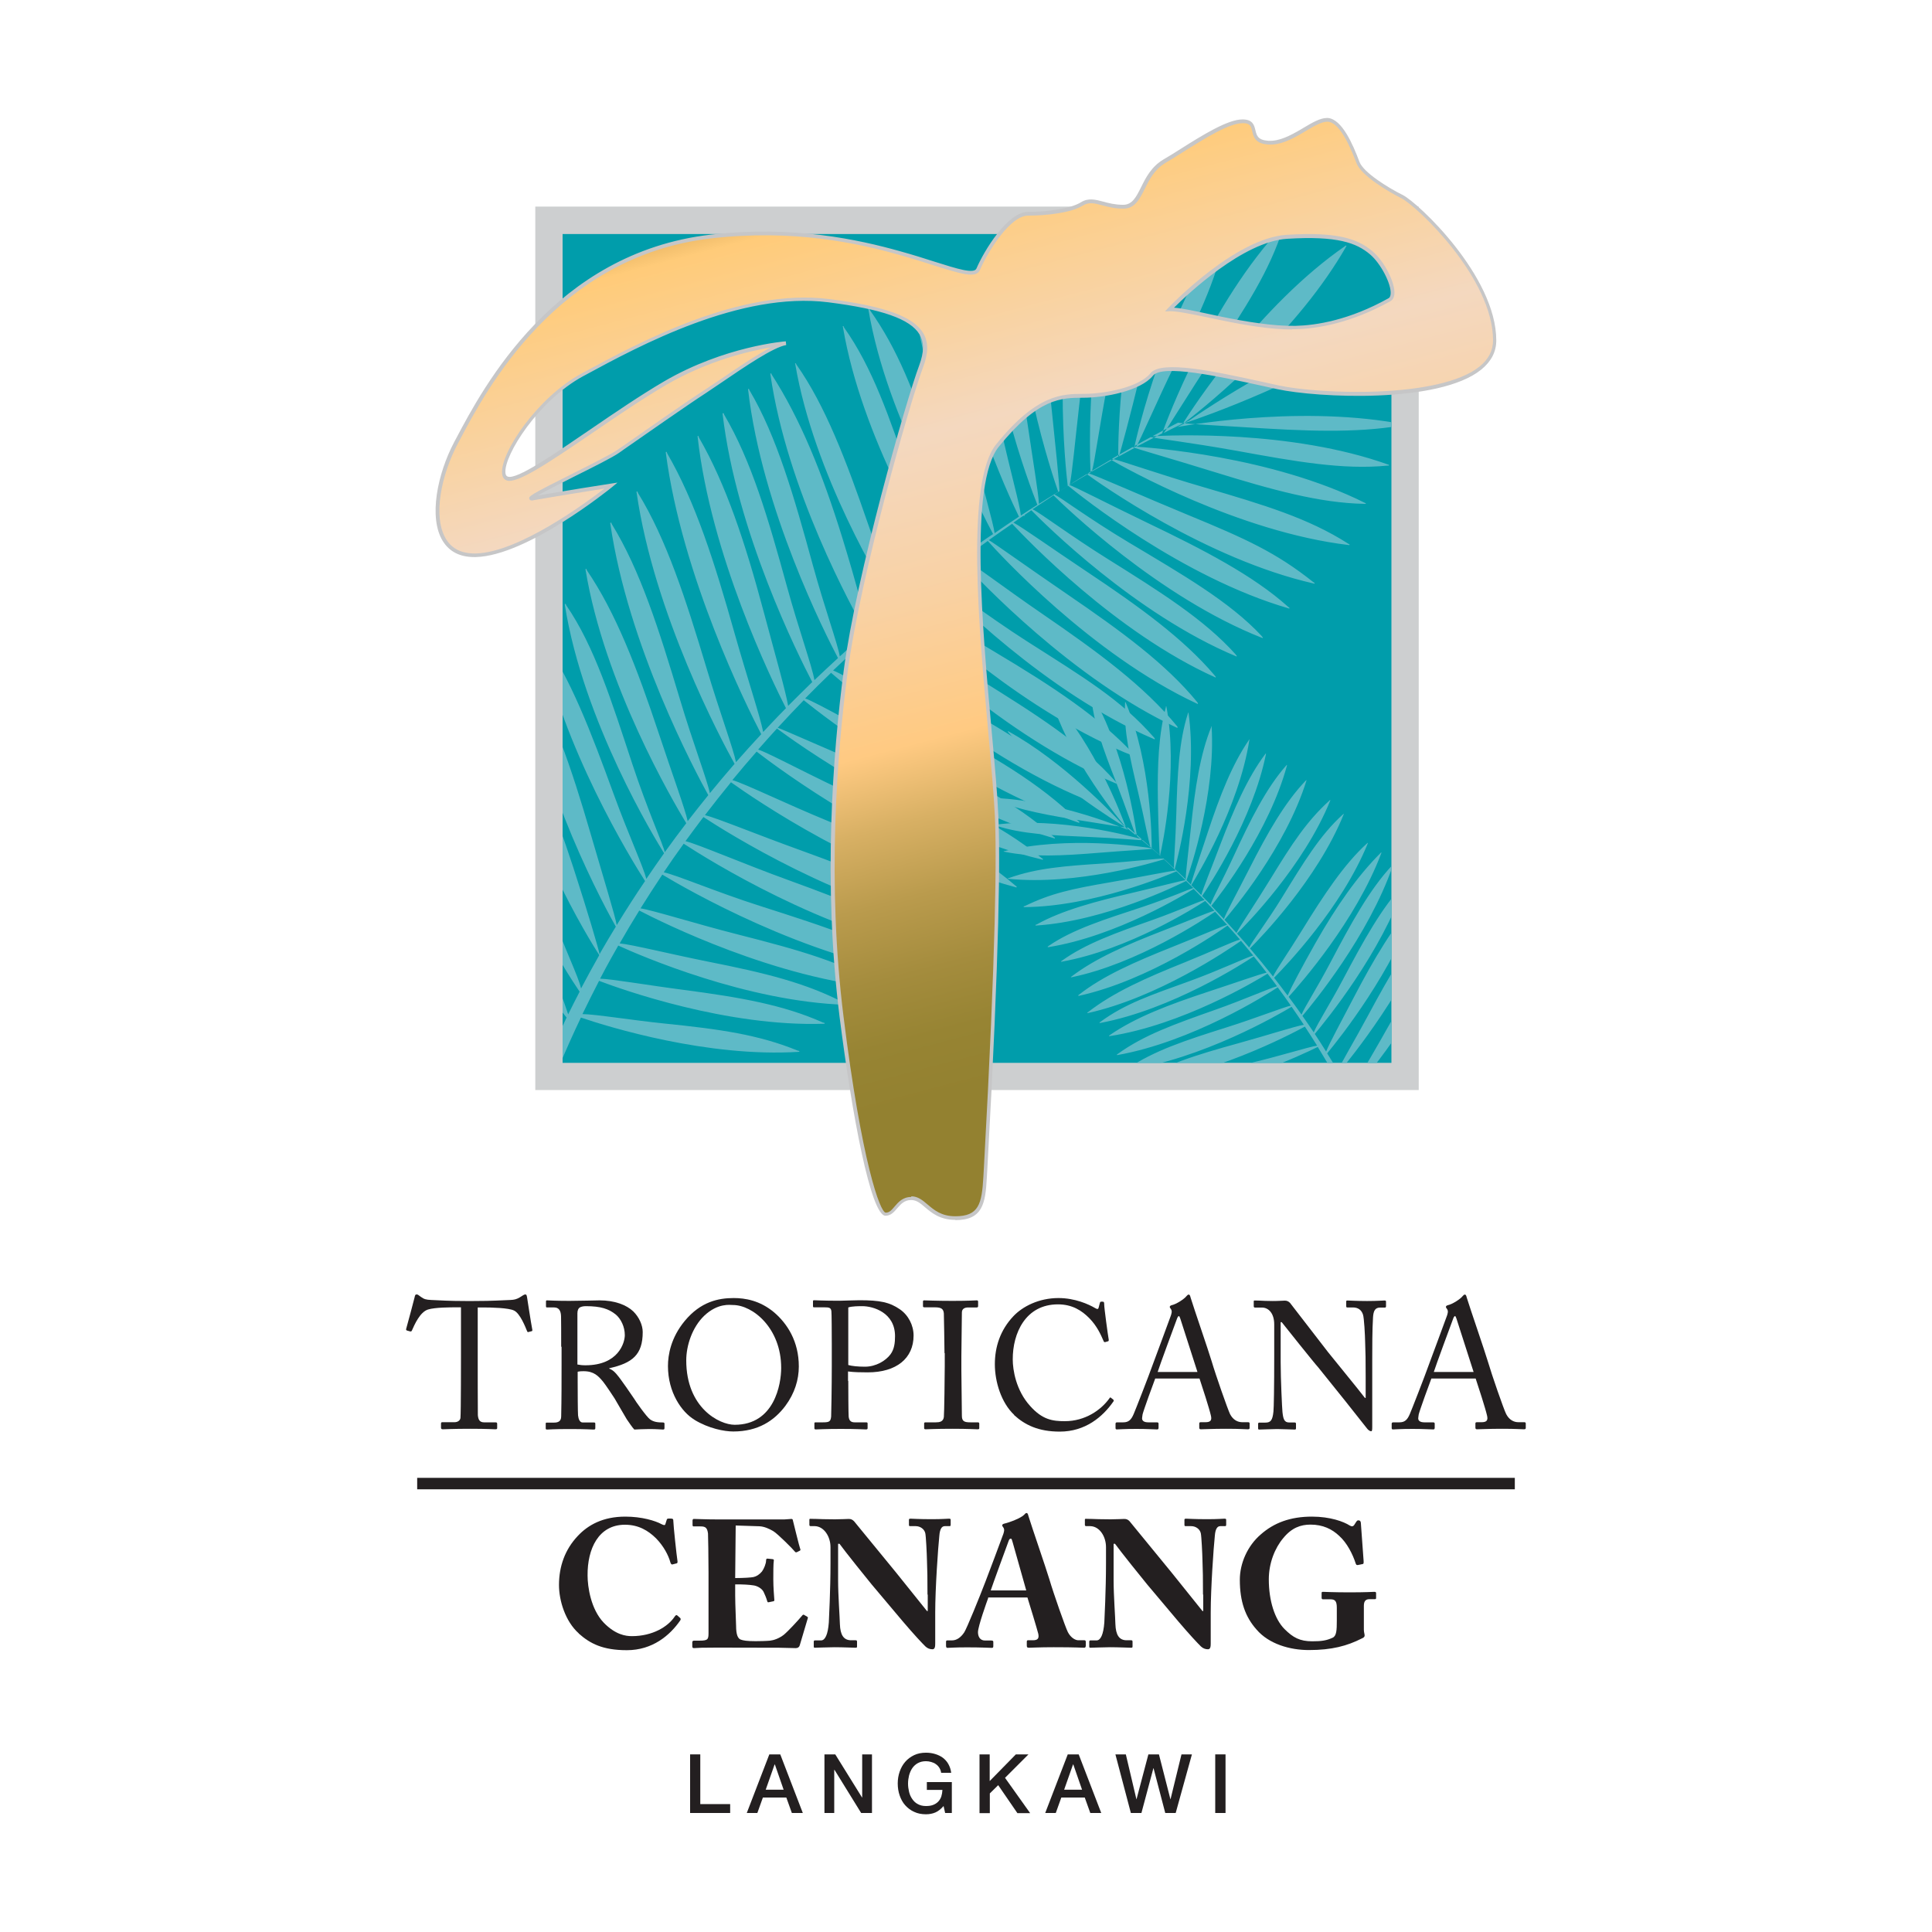 <?xml version="1.0" encoding="UTF-8"?><svg id="Layer_1" xmlns="http://www.w3.org/2000/svg" xmlns:xlink="http://www.w3.org/1999/xlink" viewBox="0 0 150 150"><defs><style>.cls-1{fill:none;}.cls-2{fill:url(#linear-gradient);}.cls-3{clip-path:url(#clippath);}.cls-4{fill:#009dab;}.cls-5{fill:#cdcfd0;}.cls-6{fill:#c6c6c7;}.cls-7{fill:#231f20;}.cls-8{fill:#5ebac7;}.cls-9{clip-path:url(#clippath-1);}</style><clipPath id="clippath"><rect class="cls-1" x="43.68" y="18.17" width="64.35" height="64.35"/></clipPath><clipPath id="clippath-1"><path class="cls-1" d="M99.94,18.39c3.98-.25,5.47,.33,6.55,1.24,1.08,.91,2.15,3.23,1.41,3.64-.75,.41-3.73,2.07-7.29,2.15-1.78,.04-3.9-.33-5.73-.7-1.83-.37-3.39-.75-4.05-.71,0,0,5.14-5.38,9.11-5.63m1.11-8.23c-.8,.47-1.68,.94-2.57,.88-1.77-.11-.55-1.66-1.99-1.66s-4.2,1.99-6.08,3.09c-1.88,1.11-1.66,3.54-3.2,3.54s-2.32-.77-3.2-.22c-.88,.55-2.76,.77-4.2,.77s-3.2,2.76-3.87,4.31c-.33,.78-2.46-.24-6.08-1.25-3.56-1-8.55-2-14.69-1.29-12.37,1.44-17.9,12.48-19.77,16.02-1.88,3.54-2.43,8.84,1.55,8.73,3.98-.11,10.49-5.41,10.49-5.41,0,0-4.34,.69-5.84,.95-.09,.02-.17,.03-.23,.04-1.22,.22,5.52-2.87,6.63-3.65,1.1-.77,5.19-3.65,6.74-4.64,1.55-.99,4.97-3.53,6.3-3.75,0,0-4.64,.33-9.39,3.09-4.75,2.76-11.05,7.84-12.26,7.4-1.21-.44,1.77-5.85,5.86-8.06,4.09-2.21,12.15-6.63,19.11-5.74,6.96,.88,8.17,2.43,7.18,5.08-.99,2.65-4.86,16.13-5.85,23.64-.99,7.51-1.55,17.12-.33,26.84,1.22,9.72,2.65,15.36,3.42,15.36s.88-1.21,1.99-1.21,1.44,1.55,3.42,1.55,2.21-1.11,2.32-3.2c.11-2.1,1.22-20.99,.88-28.06-.33-7.07-2.97-24.97,.06-28.72,3.03-3.76,4.91-3.87,6.68-3.87s4.42-.55,5.3-1.66c.88-1.11,6.19,.22,9.83,.99,3.64,.77,16.79,1.32,16.79-3.65s-6.08-10.6-7.18-11.16c-1.11-.55-3.09-1.77-3.42-2.65-.33-.88-1.22-3.2-2.32-3.31-.03,0-.06,0-.09,0-.54,0-1.22,.45-1.98,.89"/></clipPath><linearGradient id="linear-gradient" x1="-1906.89" y1="189.36" x2="-1906.48" y2="189.36" gradientTransform="translate(38476.64 -386630.47) rotate(-90) scale(202.8 -202.8)" gradientUnits="userSpaceOnUse"><stop offset="0" stop-color="#938130"/><stop offset=".06" stop-color="#978433"/><stop offset=".12" stop-color="#a48c3d"/><stop offset=".19" stop-color="#ba9b4d"/><stop offset=".26" stop-color="#d8b064"/><stop offset=".33" stop-color="#ffca82"/><stop offset=".48" stop-color="#f8d2a7"/><stop offset=".61" stop-color="#f4d8bf"/><stop offset=".83" stop-color="#ffcb79"/><stop offset=".85" stop-color="#ebb866"/><stop offset=".88" stop-color="#d29f4c"/><stop offset=".92" stop-color="#bf8e3a"/><stop offset=".96" stop-color="#b4832f"/><stop offset="1" stop-color="#b1802c"/></linearGradient></defs><g><rect class="cls-5" x="41.56" y="16.04" width="68.59" height="68.59"/><rect class="cls-4" x="43.68" y="18.17" width="64.35" height="64.35"/><g class="cls-3"><path class="cls-8" d="M109.89,33.17s0-.01,0-.02h0v-.02h-.03c-7.81-1.77-17.08-.22-18.44,.02,.25-.13,.51-.26,.76-.38h0v.02l.04-.02c.28-.09,2.83-.95,6.1-2.39,4.17-1.85,7.68-3.83,10.41-5.89h.01l.02-.02,.03-.02h.02v-.02h.02v-.02h0v-.02s0,0,0,0h-.04c-7.61,2.22-15.33,7.47-16.48,8.27-.12,.06-.24,.12-.36,.18l.02-.03c.24-.18,2.39-1.82,4.96-4.3,3.29-3.17,5.82-6.3,7.54-9.29h0v-.02l.02-.02,.02-.03h0v-.02h.02v-.02h0v-.02h0v-.02s0,0-.01,0h-.02v-.02l-.03,.03c-6.74,4.64-11.96,12.73-12.53,13.64l-.02,.03-.03,.03h0l.02,.03,.02,.02h0c-.34,.16-.67,.33-1,.49-.19,.1-.38,.2-.58,.3,.3-.35,1.94-3.08,3.84-5.94,2.53-3.8,4.39-6.68,5.43-9.98h0v-.04l.02-.03h0v-.02h0v-.02h.01v-.02h-.02v-.02s-.02,0-.02,0h-.02l-.02,.02c-5.59,5.97-8.95,15-9.32,16.01v.03l-.04,.04h.01c-.68,.35-1.35,.7-2.02,1.05,.38-.6,1.62-3.56,3.03-6.42,2.01-4.1,3.4-7.06,4-10.46h0v-.07h.02v-.02h0v-.02h0v-.02h-.02v-.02s-.02,0-.02,0h-.02v.03c-4.76,6.65-6.91,16.02-7.14,17.09-.39,.21-.78,.42-1.17,.64v-.04c.11-.28,.84-3,1.69-6.47,1.08-4.45,1.75-8.27,1.59-11.73,0,0,0-.01,0-.01v-.03h0v-.02h0v-.03h0v-.02h-.03s-.01-.01-.02-.01h-.02v.03c-3.21,7.53-3.28,17.16-3.27,18.23v.08h.05c-.29,.18-.59,.33-.89,.5-.4,.23-.8,.47-1.21,.7,.21-.66,.56-3.36,1.21-6.73,.92-4.76,1.64-8.88,1.3-12.52h0v-.05h0v-.02h0v-.02h0v-.02h0v-.02h-.02s-.01,0-.02,0h-.02v.04c-3,8.07-2.61,18.18-2.55,19.41-.54,.32-1.08,.63-1.62,.96,.19-.84,.41-3.33,.78-6.54,.56-4.81,.85-9.1,.24-12.71v-.05h0v-.02h0v-.03h0v-.02h-.03s-.01,0-.02,0h-.02v.04c-2.32,8.04-1.3,17.78-1.1,19.43-.22,.13-.44,.27-.65,.4,0-.64-.29-3.39-.65-6.86-.49-4.82-1.14-8.94-2.51-12.33h0v-.05h-.01v-.02h0v-.03h-.01v-.02h-.03s-.01,0-.02,0h-.02v.04c-.53,8.56,2.74,18.1,3.16,19.31-.5,.31-1,.62-1.5,.94-.03-.8-.45-3.25-.93-6.53-.7-4.79-1.52-9.07-3.04-12.4h0v-.04h-.01v-.02h0v-.03h-.02v-.02h-.03s-.01,0-.02,0h-.02v.04c-.16,8.39,3.35,17.56,3.95,19.07-.43,.27-.86,.55-1.28,.83-.09-.89-.81-3.37-1.52-6.61-1.06-4.87-2.11-9.13-3.95-12.43h0v-.04h-.02v-.02h0v-.03h-.02v-.02h-.03s-.01,0-.02,.01h-.02v.05c.4,8.51,4.6,17.49,5.43,19.18-.63,.42-1.26,.84-1.89,1.28-.1-.75-.87-3.43-1.75-6.83-1.26-4.86-2.53-9.01-4.49-12.26h0l-.02-.04h0v-.02h-.01v-.03h-.02v-.02h-.03s-.01,.01-.02,.01h-.02v.05c.75,8.73,5.5,17.83,6.24,19.21-.16,.11-.33,.22-.49,.33-.45,.31-.89,.62-1.33,.94-.15-.7-1.53-4.16-2.69-7.55-1.64-4.77-2.86-8.02-5.07-11.13h0l-.02-.04h0v-.02h0v-.03h-.05s-.01,0-.01,0h-.02v.05c1.46,8.73,6.97,17.52,7.79,18.79-.32,.23-.64,.47-.96,.7h-.02l-.02,.02-.02,.02h0c-.29,.21-.57,.42-.85,.63-.19-.85-1.52-3.73-2.65-7-1.66-4.82-2.94-8.62-5.17-11.76h0l-.02-.04h0v-.02h0v-.03h-.05s-.01,0-.01,0h-.02l.02,.05c1.45,8.65,6.82,17.36,7.8,18.9-1.21,.91-2.4,1.84-3.57,2.8-.22-.95-1.2-3.27-2.29-6.43-1.67-4.85-3.31-9.17-5.55-12.34h0l-.02-.04h0v-.02h-.01v-.03h-.05s-.01,0-.01,0h-.02l.02,.05c1.45,8.55,6.69,17.19,7.8,18.93-.72,.59-1.44,1.19-2.14,1.8-.2-1.02-.97-3.87-1.99-7.19-1.58-5.13-3.3-9.31-5.49-12.71h0l-.02-.04h0v-.02h-.01v-.03h-.02v-.02h-.03s-.01,.01-.01,.02h-.02v.05c1.28,8.95,6.35,18.18,7.44,20.08-.69,.6-1.38,1.21-2.05,1.83-.17-1-1.14-3.62-2.1-7.11-1.45-5.3-2.8-9.99-4.91-13.55h0l-.02-.04h0v-.02h-.01v-.03h-.02v-.02h-.03s-.01,0-.01,.01h-.02v.05c1.07,9.28,6.01,19,6.98,20.84-.62,.56-1.22,1.14-1.83,1.71-.19-1.11-1.22-3.94-2.14-7.29-1.46-5.32-2.76-9.74-4.87-13.32h0l-.02-.05h0v-.02h-.01v-.02h0v-.02h-.05s-.01,0-.02,0h-.02v.05c1.07,9.15,5.87,18.73,6.96,20.82-.63,.61-1.25,1.23-1.87,1.85-.2-1.17-1.01-3.97-1.9-7.31-1.44-5.39-2.93-9.89-5.03-13.53h0l-.02-.05h0v-.02h0v-.02h0v-.02h-.04s-.01,0-.02,0h-.02v.05c1.02,9.19,5.73,18.86,6.86,21.08-.39,.39-.77,.79-1.15,1.19-.21,.22-.41,.44-.62,.66-.22-1.17-1.21-4.11-2.21-7.63-1.57-5.57-3.05-10.23-5.24-14h0l-.02-.05h0v-.02h-.01v-.03h-.01v-.02h-.04s-.01,0-.01,.01h-.02v.05c1.25,9.58,6.27,19.67,7.41,21.86-.66,.71-1.32,1.44-1.96,2.17-.2-1.02-1.23-3.78-2.29-7.31-1.61-5.36-3.11-10-5.32-13.59h0l-.02-.05h0v-.02h-.01v-.02h0v-.02h-.04s-.01,0-.02,0h-.02v.05c1.35,9.44,6.59,19.26,7.61,21.09-.65,.75-1.29,1.51-1.92,2.28-.2-1.02-1.29-3.83-2.34-7.35-1.61-5.36-3.06-9.95-5.27-13.54h0l-.02-.05h0v-.02h-.01v-.02h0v-.02h-.05s-.01,0-.02,0h-.02v.05c1.35,9.44,6.6,19.28,7.61,21.1-.54,.67-1.07,1.34-1.6,2.02-.21-.97-1.17-3.57-2.26-6.86-1.67-5.02-3.32-9.32-5.57-12.62h0l-.02-.04h0v-.02h0v-.03h-.02v-.02h-.03s-.01,.01-.01,.02h-.02v.05c1.46,8.91,6.8,18,7.82,19.68-.57,.74-1.12,1.49-1.67,2.25-.12-.59-1.34-3.28-2.52-6.85-1.61-4.88-2.93-9.12-5.13-12.32h0l-.02-.04h0v-.02h0v-.03h-.02v-.02h-.03s-.01,.01-.02,.02h-.02v.05c1.42,9.06,7.06,18.26,7.7,19.28v.02c-.46,.65-.92,1.31-1.37,1.98-.25-.97-1.38-3.41-2.53-6.56-1.77-4.85-3.36-9.05-5.62-12.23h0l-.02-.04h0v-.02h-.01v-.03h-.05s-.01,0-.01,0h-.02l.02,.05c1.7,8.61,7.07,17.34,8.14,19-.76,1.12-1.49,2.26-2.2,3.42-.13-.75-1-3.56-2.05-7.17-1.48-5.09-2.97-9.46-5.09-12.86h0l-.02-.05h0v-.02h-.01v-.03h-.02v-.02h-.03s-.01,.01-.02,.02h-.02v.05c1.17,9.33,6.52,19.02,7.19,20.2-.4,.65-.79,1.31-1.17,1.97-.03,.05-.06,.11-.09,.17-.07-.37-.9-3.23-2.06-6.79-1.51-4.63-3.09-8.45-5.22-11.47h0l-.02-.04h0v-.03h-.01v-.02h-.04s-.01,0-.01,0h-.02v.05c1.25,8.63,6.69,17.34,7.31,18.3l.02,.03,.02,.05h0c-.48,.85-.95,1.71-1.41,2.58-.21-.95-1.29-3.11-2.23-5.78-1.51-4.3-2.8-7.92-4.91-10.67h0l-.02-.03h0v-.02h-.01v-.02h-.04s-.01,0-.01,0h-.02v.04c1.19,7.66,6.08,15.19,7.13,16.73-.3,.58-.6,1.17-.89,1.76-.29-.89-1-2.91-2.11-5.31-1.81-3.92-3.86-7.12-6.1-9.52h0l-.02-.03h-.01v-.02h-.02v-.02h-.04s0,.02-.01,.02h-.02l.02,.04c1.79,7.05,7.01,13.66,8.19,15.09-2.42,4.97-4.36,10.18-5.77,15.53l1.2,.31c1.35-5.45,3.26-10.77,5.68-15.84,2.15,.73,9.85,3.11,16.92,2.66h.04s0-.02,0-.03h0v-.02h-.02v-.02h-.03l-.03-.02h-.04c-3.02-1.24-6.04-1.67-10.38-2.11-2.53-.26-5.32-.72-6.34-.73,.42-.87,.85-1.73,1.29-2.58,1.76,.67,9.93,3.58,17.47,3.33h.04s0-.02,0-.03h0v-.02h-.01v-.02h-.04l-.03-.02h-.04c-3.06-1.37-6.4-1.96-10.82-2.54-2.85-.37-5.6-.85-6.49-.87,.29-.55,.58-1.1,.89-1.65,.17-.31,.34-.61,.52-.92,1.78,.81,9.96,4.35,17.68,4.6h.04s0-.02,.01-.02h0v-.02h0v-.02h-.04l-.03-.03h-.02l-.02-.02h0c-3.06-1.6-6.19-2.36-10.68-3.25-2.89-.58-5.92-1.33-6.83-1.41,.49-.86,1-1.71,1.52-2.55,1.73,.9,10.58,5.32,19.04,6.03h.05s0-.02,.01-.02h0v-.02h0v-.02h-.03v-.02h-.02l-.03-.02h-.02l-.02-.02h0c-3.25-1.91-6.48-2.82-11.31-4.05-3.2-.81-6.66-1.9-7.57-2.03,.55-.88,1.11-1.75,1.69-2.62,1.86,1.12,11.05,6.43,20.16,7.77h.05s.01-.01,.01-.02h0v-.03h0v-.02h-.03v-.02h-.03l-.03-.03h-.02l-.02-.02h0c-3.36-2.28-7.36-3.55-12.51-5.2-3.39-1.08-6.47-2.4-7.47-2.61,.5-.75,1.02-1.49,1.55-2.22,1.96,1.28,10.84,6.82,19.79,8.48l.04,.02h.01v-.02s.02,0,.02-.01h0v-.03h0v-.02h-.03v-.02h-.03l-.03-.03h-.02l-.02-.02h0c-3.27-2.4-6.62-3.71-11.7-5.56-3.26-1.18-6.84-2.72-7.89-2.99,.46-.63,.92-1.25,1.39-1.87,1.71,1.12,10.76,6.86,19.9,8.55l.04,.02h.01v-.02s.02,0,.02-.01h0v-.03h0v-.02h-.03v-.02h-.03l-.03-.03h-.02l-.02-.02h0c-3.27-2.4-7.27-4.02-12.35-5.86-3.41-1.23-6.43-2.48-7.37-2.71,.66-.86,1.33-1.71,2.02-2.55,1.81,1.29,10.52,7.28,19.47,9.33l.03,.02h0v-.02s.02,0,.02-.01h0v-.03h0v-.02h-.03v-.02h-.03l-.03-.03h-.02l-.02-.03h0c-3.17-2.54-6.82-4.13-11.83-6.17-3.27-1.34-6.45-2.9-7.45-3.19,.61-.74,1.24-1.48,1.88-2.21,1.66,1.28,10.68,8.02,20.12,10.53l.04,.02h.01v-.02s.02,0,.02-.01v-.02h0v-.02h-.01v-.02h-.02v-.02h-.03l-.03-.04h-.01c-3.23-2.78-6.97-4.49-12.15-6.82-3.49-1.57-6.88-3.43-7.82-3.74,.48-.55,.97-1.09,1.46-1.63h.03l.03,.04c1.06,.79,10.63,7.77,20.52,10.13l.04,.02h.01v-.02s.02,0,.02-.01h0v-.03h0v-.02h-.03v-.02h-.03l-.03-.03h-.02l-.02-.03h0c-3.29-2.68-7.28-4.49-12.49-6.68-4.07-1.71-7.62-3.31-7.97-3.41h0l.06-.07c.64-.7,1.3-1.39,1.96-2.07,1.56,1.26,10.26,8.07,19.44,10.72l.03,.02h.01v-.02s.02,0,.02-.01h0v-.03h0v-.02h-.03v-.02h-.03l-.03-.04h-.01c-3.1-2.79-6.45-4.34-11.45-6.73-3.38-1.61-6.93-3.7-7.84-4.01,.66-.67,1.33-1.34,2.01-1.99,1.78,1.55,10.19,8.62,19.21,11.63l.03,.02h.01v-.02s.02,0,.03-.01h0v-.03h0v-.02h-.03v-.02h-.01v-.02h-.02l-.03-.03h-.01c-3.04-2.97-6.61-5.05-11.6-7.68-3.22-1.7-6.4-3.59-7.42-4,.66-.63,1.32-1.25,1.99-1.87,1.34,1.28,9.5,8.83,18.43,12.21l.03,.02h.01v-.02s.02,0,.03-.01h0v-.03h0v-.02h-.02v-.02h-.01v-.02h-.02l-.03-.03h-.01c-2.86-3.01-6.32-5.06-11.09-7.82-3.29-1.91-6.41-4.03-7.22-4.38,.69-.63,1.4-1.26,2.11-1.87,1.18,1.21,8.98,8.97,17.75,12.63l.03,.02h.01v-.02s.02,0,.03-.01h0v-.02h.01v-.02h-.03v-.02h0v-.02h-.01l-.03-.03h-.01c-2.7-3.05-6.14-5.2-10.74-8.07-3.24-2.02-6.17-4.19-6.89-4.54,.5-.43,1-.86,1.51-1.28,1.29,1.25,9.06,8.59,17.59,11.92l.03,.02h.01v-.02s.02,0,.02-.01h0v-.02h0v-.02h-.02v-.02h-.01v-.02h-.01l-.03-.03h-.01c-2.72-2.93-6.33-5.31-10.88-8.02-3.13-1.86-5.79-3.54-6.58-3.9,.66-.55,1.33-1.09,2-1.63,.98,1.03,8.51,8.71,16.98,12.32l.03,.02h0v-.02s.02,0,.03-.01h0v-.02h0v-.02h-.02v-.02h-.01v-.02h-.01l-.02-.03h0c-2.58-2.96-5.47-4.67-9.86-7.47-3.16-2.02-6.4-4.52-7.02-4.82,.62-.49,1.25-.98,1.89-1.46,1.4,1.53,8.66,9.22,16.75,12.98l.03,.02h.01v-.02s.02,0,.02-.01h0v-.02h.01v-.02h-.02v-.02h0v-.02h-.01l-.02-.03h0c-2.57-3.13-6.09-5.72-10.45-8.71-2.88-1.97-5.28-3.82-6.13-4.28,.62-.47,1.26-.93,1.89-1.39h0l.02,.03c.79,.89,8,8.78,16.23,12.61l.03,.02h.01v-.02s.02,0,.02,0h0v-.02h.01v-.02h-.02v-.02h0v-.02h-.01l-.02-.03h0c-2.43-2.98-5.89-5.51-10.09-8.38-3.22-2.2-5.74-4.02-6.1-4.21,.1-.07,.19-.14,.29-.21,.5-.36,1.01-.71,1.52-1.06,1.13,1.21,8.03,8.44,15.76,11.92l.03,.02h0v-.02s.02,0,.02-.01h0v-.02h0v-.02h-.02v-.02h-.02l-.02-.04v-.02h-.03v-.02c-2.41-2.85-5.86-5.35-9.93-8.06-2.81-1.87-4.98-3.43-5.69-3.8,.26-.18,.52-.37,.79-.55v.03h.07v-.02h0v-.05h-.01c.18-.13,.36-.25,.54-.37,.99,1.01,8.05,8.06,15.9,11.34l.03,.02h0v-.02s.02,0,.02-.01h0v-.02h0v-.02h-.02v-.02h-.02l-.02-.04-.02-.02h-.01v-.02c-2.44-2.73-5.89-4.88-9.98-7.44-2.91-1.82-5.16-3.53-5.79-3.83,.54-.36,1.08-.72,1.63-1.08l.02,.02c.81,.8,8.13,7.89,16.18,11.05l.03,.02h0v-.02s.02,0,.02-.01h0v-.02h0v-.02h-.02v-.02h-.02l-.02-.04-.02-.02h-.01v-.02c-2.49-2.68-6.19-4.79-10.33-7.27-3.12-1.87-5.32-3.52-5.76-3.72,.35-.23,.71-.45,1.07-.67h0c.88,.72,8.82,7.11,17.13,9.52l.03,.02h0v-.02s.02,0,.02-.01h0v-.02h0v-.02h-.02v-.02h-.02l-.03-.03h-.02v-.03h-.02c-2.72-2.44-6.59-4.44-10.95-6.53-3.18-1.53-5.47-2.73-6.04-2.93,.05-.03,.09-.06,.14-.09h.07v-.04h0c.38-.24,.76-.48,1.15-.71,.98,.71,9.24,6.59,17.64,8.5l.03,.02h0v-.02s.02,0,.02-.01h0v-.02h0v-.02h-.02v-.02h-.02l-.03-.03h-.02l-.02-.02h0c-2.86-2.28-5.23-3.36-9.7-5.2-3.21-1.32-7.14-3.07-7.77-3.25,.58-.35,1.17-.71,1.76-1.05h0l.03,.02c.98,.57,9.86,5.59,18.45,6.61h.04s0-.01,.01-.02h0v-.02h0v-.02h-.03v-.02h-.02l-.03-.02h-.02l-.02-.02h0c-3.08-1.97-6.52-3-11.16-4.36-3.44-1-6.63-2.13-7.16-2.22,.53-.31,1.06-.6,1.59-.9h.03c.27,.13,2.99,.89,6.4,1.95,4.37,1.35,8.11,2.39,11.57,2.45h.11v-.02s0-.01,0-.02h0v-.02h-.03c-7.3-3.66-16.88-4.33-17.99-4.39,.44-.25,.89-.49,1.33-.73h.02c.28,.09,3.13,.43,6.64,1.06,4.5,.82,8.28,1.5,11.72,1.15h.11v-.02h0s0-.02,0-.03h0v-.02h-.03c-7.58-2.72-17.01-2.28-18.33-2.21,.56-.3,1.12-.61,1.69-.9,.1-.05,.19-.1,.29-.15h.04c.29,.06,3.21,.24,6.78,.45,4.57,.27,8.34,.3,11.71-.47h.09v-.02h.01v-.02h0Zm-23,2.25h0Z"/><path class="cls-8" d="M76.31,61.72h0v.02h.05v.02c1.95,.92,4.24,1.41,7.04,1.86,2.19,.35,3.98,.64,4.17,.64h.03c.05,.04,.1,.09,.16,.13,.3,.25,.6,.51,.9,.77-.79-.22-6.44-1.76-11.4-1.13h-.02v.02h0v.02h.05v.02c2.05,.68,4.42,.77,7.26,.89,2.21,.09,3.98,.27,4.17,.25h.01c.24,.21,.47,.42,.71,.63-.68-.11-6.58-1-11.49,.23h-.02v.02h0v.02h.06c2.1,.44,4.51,.31,7.34,.08,2.21-.18,3.96-.27,4.14-.31h.02c.28,.25,.57,.5,.84,.76-.33-.02-2.42,.23-4.64,.38-2.99,.19-5.21,.36-7.35,1.13h-.05v.02h-.04v.02h0v.02h.03c5.34,.54,11.4-1.3,12.07-1.51h.02c.31,.28,.62,.57,.92,.87-.41,.02-3.02,.56-5.15,.92-2.96,.51-4.54,.85-6.58,1.84h-.03l-.02,.02h-.03v.02h0v.02h0v.02h.03c5.34-.03,11.14-2.48,11.83-2.78,.2,.19,.4,.39,.6,.58h0v.03h.04s.05,.05,.07,.08c-.37,.04-1.92,.46-4.05,.96-2.92,.68-5.54,1.37-7.52,2.48h-.03l-.02,.02h-.03v.02h0v.02h0v.02h.03c5.36-.34,11.03-3.15,11.66-3.46h0c.19,.18,.37,.37,.56,.55-.29,.06-1.85,.77-3.99,1.48-2.85,.94-5.37,1.72-7.24,3.01h-.01v.02h-.03v.02h-.03v.02h0v.02h0v.02h.03c5.31-.84,10.7-4.15,11.29-4.52h.01c.28,.28,.56,.57,.84,.86-.42,.1-2.02,.83-4.02,1.54-2.83,1-5.21,1.84-7.05,3.17h-.01v.02h-.03v.02h-.03v.02h0v.02s0,0,0,0h.03c5.2-.92,10.43-4.24,11.16-4.72,.09,.1,.19,.19,.28,.29h0v.03h0l.02,.02h0v-.02c.14,.14,.28,.29,.41,.44-.48,.13-2,.78-3.96,1.54-2.84,1.1-5.26,2.15-7.1,3.55h-.01v.02h-.03v.02h-.03v.02h0v.02s0,0,0,0h.03c5.16-1.06,10.31-4.51,11.16-5.09,.26,.28,.52,.56,.78,.85,.05,.05,.1,.11,.15,.16-.25,.07-2.02,.83-4.27,1.73-2.93,1.17-5.37,2.24-7.24,3.71h0l-.02,.02h-.02v.02h0v.02h0v.02h.04c5.51-1.21,10.93-5.02,11.53-5.45h.02c.32,.35,.64,.71,.96,1.08-.58,.16-2.28,.96-4.29,1.77-3.04,1.22-5.52,2.32-7.5,3.86h0l-.02,.02h-.02v.02h-.02v.02h0s0,.02,0,.02h.03c5.41-1.19,10.84-4.87,11.9-5.61,.32,.38,.64,.76,.95,1.14-.42,.1-2.71,1.18-4.9,1.97-3.03,1.1-5.02,1.75-6.98,3.19h0l-.02,.02h-.02v.02h-.01v.02h0s0,.02,0,.02h.03c5.62-1.05,11.21-4.69,11.94-5.17,.34,.41,.67,.83,1,1.26-.52,.11-2.37,.77-4.51,1.47-3.12,1.03-5.63,1.98-7.67,3.38h0l-.02,.02h-.03v.02h0v.02h0s0,.02,0,.02h.03c5.62-.86,11.32-4.26,12.27-4.85,.25,.32,.5,.65,.74,.98-.49,.11-2.55,1.03-4.79,1.82-3.17,1.12-5.55,1.96-7.59,3.44h0l-.02,.02h-.03v.02h0v.02h0s0,.02,0,.02h.03c5.8-1.03,11.58-4.68,12.45-5.26,.35,.47,.69,.94,1.02,1.42-.53,.11-2.71,.97-4.96,1.68-3.26,1.03-5.63,1.8-7.77,3.24h0l-.02,.02h-.03v.02h0v.02h0s0,.02,0,.02h.03c5.87-.84,11.83-4.32,12.81-4.91,.32,.46,.64,.93,.95,1.4-.68,.11-2.86,.82-5.04,1.42-3.38,.93-5.82,1.7-8.06,3.09h0l-.02,.02h-.03v.02h-.01v.02h0s0,.02,0,.02h.03c5.87-.6,11.92-3.75,13.21-4.45,.32,.49,.64,.98,.95,1.48-.59,.07-3.02,.85-5.29,1.37-3.36,.77-5.59,1.26-7.84,2.53h-.03v.02h-.04v.02h0v.02h0v.02h.03c5.92-.37,12.11-3.33,13.22-3.88,.31,.5,.61,1.01,.91,1.52l.03,.05h0c-.23,.01-2.59,.5-5.29,.99-3.45,.62-6.11,1.18-8.47,2.36h-.03l-.02,.02h-.03v.02h0v.02h0s0,.02,0,.02h0v.02h.03c6.31-.1,13.05-3.04,13.8-3.38h.02l.02-.02c.23,.39,.45,.79,.67,1.18-.62,.06-2.92,.73-5.24,1.21-3.45,.72-5.95,1.24-8.28,2.49h-.03v.02h-.04v.02h0v.02h0v.02h.03c6.06-.25,12.44-3.12,13.61-3.67,.29,.53,.57,1.06,.84,1.59-.64,.04-2.78,.56-4.94,.93-3.31,.57-5.73,1.04-8,2.14h-.03l-.02,.02h-.04v.02h0v.02h0v.02h.03c5.7-.04,11.78-2.49,13.05-3.03,.3,.6,.6,1.2,.88,1.81-.6,.01-2.6,.36-4.83,.65-3.33,.43-5.97,.87-8.27,1.88h-.03l-.02,.02h-.04v.02h0v.02s0,0,0,.01h.03c5.76,.21,12.02-2.04,13.21-2.49,.2,.44,.4,.88,.59,1.32-.67,.02-3.05,.47-5.18,.75-3.33,.43-5.53,.77-7.84,1.79h-.03l-.02,.02h-.04v.02h0v.02s0,0,0,.01h.03c5.65,.21,11.77-1.95,13.13-2.46,.22,.52,.43,1.03,.64,1.55-.63-.01-2.68,.37-4.88,.57-3.34,.3-5.94,.54-8.28,1.46h-.03l-.02,.02h-.04v.02h0v.02s0,0,0,.01h0v.02h.03c5.7,.41,11.98-1.57,13.26-1.99,.24,.6,.46,1.2,.67,1.81-.57-.04-2.81,.15-4.86,.21-3.09,.09-5.17,.21-7.39,.93h-.06v.02h-.03v.02h0s0,.02,0,.02h.03c5.22,.72,11.18-.77,12.35-1.08,.2,.58,.39,1.16,.58,1.75-.56-.07-2.5-.02-4.33-.06-2.84-.06-4.84-.02-6.91,.53h-.07v.02h0v.02h0v.02h.02c4.71,.89,10.14-.15,11.33-.4,.06,.21,.13,.42,.19,.63,.11,.37,.21,.74,.32,1.12-.54-.11-2.27-.19-4.05-.35-2.76-.24-4.86-.33-6.89,.07h-.08v.02h0v.02h.03c4.53,1.18,9.88,.52,11.03,.35,.16,.58,.3,1.16,.44,1.74-.62-.14-2.37-.23-3.94-.41-2.69-.32-4.57-.47-6.57-.13h-.08v.02h0v.02h.02c4.22,1.23,9.21,.83,10.61,.68,.78,3.4,1.22,6.88,1.31,10.36l.77-.03c-.13-3.43-.6-6.85-1.4-10.19,.91-.71,4.96-4.01,7-8.04h.01v-.02h-.01v-.02h-.05v.02h-.02c-1.68,1.16-3.35,2.82-4.98,4.95-1,1.31-1.7,2.44-1.99,2.93-.1-.4-.2-.79-.3-1.19,.84-.79,4.82-4.7,6.56-9.18v-.02h0v-.02h-.05v.02h0v.02h-.02c-1.65,1.38-2.92,3.4-4.41,5.81-.92,1.49-1.87,2.66-2.13,3.2-.16-.59-.33-1.17-.51-1.75h0l.02-.03,.02-.02c.5-.5,4.97-5.04,6.89-10.11v-.02h0v-.02h-.05v.02h0v.02h-.02c-1.7,1.55-3.17,3.65-4.71,6.25-1.18,2-2.07,3.62-2.16,3.84-.01-.04-.02-.08-.03-.11-.14-.45-.29-.9-.44-1.35,.56-.63,5.11-5.77,7.07-11.27v-.02h0s0-.02,0-.02h-.03v.02h-.01l-.02,.03h0c-1.74,1.78-3.23,4.22-4.82,7.11-1.12,2.04-2.03,3.63-2.21,4.07-.27-.8-.56-1.58-.87-2.37,.87-.87,5.3-5.43,7.49-10.42v-.02h0v-.02h-.05v.02h0l-.02,.02h0c-1.79,1.63-3.32,3.96-5.05,6.66-1.12,1.75-2.14,3.08-2.42,3.63-.18-.46-.37-.92-.57-1.38h0c.52-.54,5.18-5.36,7.26-10.66v-.02h0v-.02h-.05v.02h0v.02h-.02c-1.76,1.65-3.14,4.04-4.77,6.78-1.2,2.01-2.3,3.47-2.45,3.81-.23-.53-.46-1.06-.71-1.58,.85-.88,5.31-5.67,7.38-10.87v-.02h0s0-.02,0-.02h-.04v.02h-.01l-.02,.02h0c-1.8,1.71-3.39,4.08-5.07,6.9-1.1,1.84-2.03,3.29-2.29,3.85-.23-.48-.46-.96-.7-1.44,.86-.97,5.36-6.22,7.45-11.76v-.02h0s0-.02,0-.02h-.04v.02h-.01l-.02,.03h0c-1.82,1.88-3.32,4.47-5.02,7.5-1.12,1.99-2.15,3.55-2.41,4.14-.28-.55-.56-1.1-.86-1.64,.86-.97,5.36-6.22,7.44-11.76v-.02h0s0-.02,0-.02h-.04v.02h-.01l-.02,.03h0c-1.82,1.88-3.36,4.49-5.06,7.52-1.12,1.99-2.11,3.52-2.37,4.12-.29-.53-.59-1.06-.89-1.58,.98-1.17,5.38-6.61,7.42-12.25v-.02h0s0-.02,0-.02h-.04v.02h-.01v.03h-.02c-1.84,1.99-3.36,4.62-5.06,7.78-1.07,2-2.08,3.65-2.36,4.32-.1-.16-.19-.32-.29-.48-.18-.29-.36-.58-.54-.87,.99-1.19,5.14-6.42,6.99-11.85v-.02h0s0-.02,0-.02h-.04v.02h-.01l-.02,.03h0c-1.76,1.93-3.27,4.46-4.87,7.53-.99,1.9-1.86,3.49-2.13,4.17-.29-.46-.58-.92-.88-1.37,.94-1.12,5.14-6.28,7.01-11.68v-.02h0v-.02h-.04v.02h-.01v.03h-.02c-1.76,1.89-3.14,4.4-4.74,7.42-1.01,1.91-2.02,3.48-2.28,4.13-.29-.43-.58-.86-.88-1.28,.84-.99,5.14-6.21,7.03-11.69v-.02h0s0-.02,0-.02h-.04v.02h-.01v.03h-.02c-1.76,1.88-3.21,4.54-4.8,7.56-1.05,1.99-1.99,3.44-2.23,4.02-.33-.47-.66-.93-1-1.38,.91-1,5.23-5.91,7.2-11.17v-.02h0v-.02h-.04v.02h-.01v.03h-.02c-1.78,1.78-3.39,4.07-5.04,6.97-1.06,1.87-1.91,3.49-2.17,4.09-.35-.47-.7-.93-1.05-1.38,.9-.91,5.24-5.43,7.27-10.42v-.02h0v-.02h-.05v.02h0v.02h-.02c-1.78,1.62-3.36,4.02-5.03,6.73-1.09,1.77-1.99,3.04-2.25,3.59-.58-.74-1.18-1.47-1.79-2.18,.8-.8,5.23-5.35,7.27-10.4v-.02h0s0-.02,0-.02h-.04v.02h0v.02h-.02c-1.78,1.61-3.06,3.74-4.72,6.44-1.12,1.83-2.32,3.4-2.55,3.89-.14-.17-.29-.33-.43-.5h0v-.03h-.03c-.16-.19-.33-.37-.49-.55,.67-.66,5.19-5.24,7.24-10.33v-.02h0s0-.02,0-.02h-.04v.02h0v.02h-.02c-1.76,1.59-2.94,3.4-4.57,6.07-1.16,1.9-2.46,3.81-2.65,4.21-.22-.25-.45-.5-.68-.75-.08-.09-.17-.18-.25-.27,.64-.74,4.74-5.61,6.36-10.8v-.02h0s0-.02,0-.02h-.03v.02h-.01v.02h-.02c-1.63,1.71-2.96,4.05-4.37,6.83-.99,1.94-1.82,3.46-1.98,3.91-.32-.34-.64-.69-.97-1.03,.73-.91,4.49-5.79,5.87-10.89v-.02h0v-.02h-.04v.02h0v.02h-.02c-1.55,1.76-2.77,4.2-4.06,7-.86,1.87-1.64,3.27-1.81,3.8-.22-.23-.44-.45-.66-.67,.57-.83,3.93-5.92,4.96-11.02v-.02h0v-.02h-.04v.02h0v.03h-.02c-1.37,1.82-2.45,4.3-3.52,7.11-.73,1.93-1.32,3.35-1.44,3.83-.26-.26-.52-.51-.78-.77,.42-.67,3.69-6.01,4.51-11.27v-.02h0s0-.01,0-.02h-.03v.02h0v.03h-.01c-1.29,1.88-2.24,4.29-3.18,7.14-.68,2.05-1.23,3.68-1.32,4.07-.11-.11-.23-.22-.34-.33,.34-.97,2.27-6.73,1.95-11.92v-.02h0s0,0-.01-.01h-.02v.02h0v.02h0v.02h0c-.86,2.11-1.26,4.75-1.57,7.74-.21,2-.41,3.53-.41,4.07-.28-.27-.57-.53-.85-.8,.2-.73,1.8-6.81,1.07-12.1v-.02h-.05v.02h0v.03h0c-.7,2.17-.82,4.77-.9,7.77-.06,2.14-.21,3.82-.18,4.24-.21-.2-.42-.39-.64-.59-.16-.14-.31-.27-.47-.41h.04v-.05c.15-.65,1.41-6.5,.48-11.49v-.02h-.04v.02h0v.04h0c-.56,2.08-.67,4.49-.62,7.33,.04,2.22,.12,3.97,.14,4.15v.02c-.21-.18-.41-.36-.62-.54,0-.68-.04-6.65-2.02-11.32v-.02h-.02s0,0-.01,0h-.02v.02h0v.02h0v.03h0v.02h0c-.1,2.15,.35,4.13,1.01,6.88,.46,1.92,.82,3.89,.97,4.3-.36-.31-.72-.61-1.08-.9h.01v-.05c-.1-.66-.92-6.58-3.5-10.95v-.02h-.02s0,0-.01,0h-.02v.02h0v.02h0v.03h0v.02h0c.18,2.14,.92,4.14,1.95,6.78,.77,1.99,1.39,3.86,1.53,4.11-.1-.09-.21-.17-.31-.26-.18-.14-.36-.29-.54-.43h.02v-.02h.02v-.03l-.02-.02c-.23-.63-2.3-6.24-5.75-9.95v-.02h-.04v.02h0v.02h.01v.04h.01v.02h0c.64,2.05,1.75,4.29,3.32,6.65,1.22,1.85,2.31,3.13,2.43,3.27v.02c-.05-.05-.12-.1-.19-.16-.59-.64-4.56-4.86-8.87-7.23h-.04v.02h.02v.02h0v.02h.02v.02h0c1.38,1.62,3.24,3.29,5.52,4.97,1.78,1.31,3.21,2.18,3.37,2.27l.02,.02h0c.14,.1,.27,.22,.41,.33-.79-.33-6.2-2.52-11.17-2.5h-.02v.02h0Zm13.63,4.47h0Z"/></g><g class="cls-9"><rect class="cls-2" x="24.11" y=".71" width="100.79" height="102.42" transform="translate(-10.11 18.96) rotate(-13.59)"/></g><path class="cls-6" d="M74.17,94.71c-1.19,0-1.83-.54-2.34-.97-.37-.32-.67-.57-1.09-.57-.53,0-.81,.33-1.08,.64-.24,.28-.49,.58-.91,.58-1.13,0-2.6-7.78-3.57-15.48-1.29-10.35-.53-20.33,.33-26.88,.98-7.39,4.81-20.86,5.86-23.67,.38-1.03,.39-1.79,.02-2.4-.72-1.19-2.9-1.96-7.08-2.49-6.82-.86-14.67,3.37-18.87,5.65l-.15,.08c-3.48,1.88-6.15,6.12-6.05,7.49,.02,.26,.14,.3,.18,.31,.69,.27,3.59-1.73,6.4-3.65,1.93-1.32,3.93-2.68,5.74-3.74,4.72-2.75,9.4-3.11,9.45-3.11l.03,.29c-.99,.16-3.26,1.71-4.92,2.84-.51,.35-.97,.66-1.32,.89-1.39,.9-4.85,3.32-6.33,4.35l-.41,.29c-.48,.34-1.99,1.1-3.46,1.83-1.03,.52-2.24,1.13-2.86,1.48,1.63-.28,5.62-.92,5.67-.92l.53-.08-.41,.34c-.27,.22-6.6,5.33-10.58,5.44-.04,0-.08,0-.13,0-1.11,0-1.93-.42-2.44-1.24-1.13-1.82-.41-5.25,.89-7.7l.16-.3c2.08-3.93,7.61-14.38,19.73-15.79,6.44-.74,11.5,.38,14.74,1.29,1.01,.28,1.89,.56,2.67,.81,1.77,.56,3.05,.96,3.24,.53,.59-1.38,2.42-4.4,4-4.4,1.45,0,3.29-.23,4.12-.75,.57-.35,1.1-.21,1.71-.05,.44,.12,.94,.25,1.56,.25,.71,0,1.01-.6,1.39-1.36,.37-.75,.8-1.6,1.74-2.16,.42-.24,.88-.53,1.35-.83,1.7-1.07,3.64-2.28,4.79-2.28,.8,0,.91,.46,1,.84,.1,.41,.18,.76,1,.82,.85,.05,1.69-.4,2.49-.86l.25-.15c.69-.41,1.29-.76,1.8-.76,.03,0,.07,0,.1,0,1.08,.11,1.91,2,2.44,3.41,.31,.81,2.17,1.98,3.36,2.57,1.18,.59,7.26,6.29,7.26,11.29,0,.88-.39,1.63-1.16,2.26-3.31,2.68-12.77,2.18-15.81,1.53-.42-.09-.86-.19-1.32-.29-3.22-.7-7.64-1.67-8.37-.76-.95,1.18-3.73,1.71-5.41,1.71s-3.49,0-6.56,3.81c-2.29,2.84-1.28,14.07-.53,22.27,.23,2.53,.43,4.72,.5,6.36,.14,2.99,.11,10.17-.85,27.36l-.04,.71c-.11,2.08-.33,3.34-2.46,3.34Zm-3.43-1.83c.53,0,.89,.31,1.28,.64,.5,.42,1.06,.91,2.15,.91,1.82,0,2.06-.94,2.18-3.07l.04-.71c.95-17.18,.99-24.35,.85-27.33-.08-1.64-.28-3.82-.5-6.35-.75-8.25-1.77-19.54,.6-22.47,3.16-3.92,5.17-3.92,6.79-3.92s4.3-.5,5.19-1.6c.84-1.05,4.99-.14,8.66,.66,.46,.1,.9,.2,1.32,.29,3.26,.69,12.48,1.02,15.57-1.47,.7-.56,1.05-1.25,1.05-2.03,0-4.88-5.95-10.45-7.1-11.03-1.05-.53-3.14-1.77-3.5-2.73-.78-2.07-1.52-3.15-2.2-3.22-.02,0-.05,0-.08,0-.44,0-1.03,.35-1.66,.72l-.25,.15c-.84,.49-1.73,.96-2.65,.9-1.03-.06-1.16-.6-1.26-1.04-.09-.37-.15-.62-.72-.62-1.08,0-2.97,1.19-4.64,2.24-.48,.3-.94,.59-1.36,.84-.87,.51-1.27,1.32-1.63,2.04-.39,.78-.76,1.52-1.65,1.52-.67,0-1.18-.14-1.64-.26-.6-.16-1.03-.27-1.49,.01-.94,.59-2.89,.79-4.27,.79s-3.1,2.75-3.74,4.22c-.29,.68-1.46,.31-3.59-.36-.78-.25-1.66-.53-2.66-.81-3.22-.91-8.24-2.02-14.63-1.28-11.96,1.39-17.44,11.74-19.5,15.64l-.16,.3c-1.26,2.38-1.98,5.68-.9,7.42,.45,.73,1.19,1.1,2.2,1.1,.04,0,.08,0,.12,0,3.3-.09,8.45-3.87,9.97-5.04-1.22,.2-4.12,.66-5.29,.87l-.23,.04c-.08,.02-.26,.05-.31-.1-.07-.21,.02-.3,3.4-1.99,1.45-.73,2.96-1.49,3.42-1.81l.41-.28c1.48-1.04,4.94-3.46,6.34-4.36,.35-.23,.81-.54,1.32-.88,1.26-.86,2.74-1.87,3.87-2.45-1.68,.28-4.9,1.03-8.13,2.91-1.8,1.05-3.8,2.41-5.73,3.73-3.62,2.47-5.88,3.96-6.66,3.69-.15-.05-.34-.2-.36-.56-.12-1.6,2.73-5.88,6.2-7.76l.15-.08c4.24-2.29,12.12-6.56,19.05-5.68,4.27,.54,6.52,1.35,7.29,2.63,.42,.7,.42,1.54,0,2.65-1.05,2.8-4.87,16.23-5.85,23.61-.86,6.53-1.62,16.48-.33,26.81,1.42,11.39,2.85,15.23,3.28,15.23,.29,0,.46-.21,.69-.48,.28-.33,.63-.74,1.3-.74ZM100.32,25.58c-1.73,0-3.73-.35-5.48-.71-.38-.08-.74-.15-1.09-.23-1.3-.27-2.41-.49-2.93-.48l-.37,.02,.25-.27c.21-.22,5.22-5.43,9.21-5.68h0c3.97-.25,5.53,.33,6.65,1.28,.93,.78,1.78,2.46,1.7,3.33-.03,.33-.19,.48-.32,.55-3.11,1.73-5.72,2.13-7.36,2.17-.09,0-.19,0-.28,0Zm-9.16-1.69c.6,.04,1.53,.24,2.65,.48,.35,.07,.71,.15,1.08,.23,1.83,.37,3.94,.73,5.69,.7,1.61-.04,4.17-.44,7.22-2.14,.1-.05,.15-.16,.17-.33,.07-.76-.76-2.37-1.6-3.08-1.06-.9-2.56-1.45-6.44-1.21h0c-3.4,.21-7.74,4.31-8.78,5.35Z"/></g><rect class="cls-7" x="32.39" y="114.74" width="85.22" height=".89"/><g><path class="cls-7" d="M35.8,101.5h-.35c-.45,0-1.67,0-2.22,.17-.63,.2-1.05,1.18-1.25,1.63-.03,.07-.07,.08-.14,.07l-.25-.07s-.08-.03-.06-.11c.14-.5,.63-2.32,.66-2.47,.03-.18,.08-.22,.14-.22,.07,0,.11,.01,.17,.06l.18,.13c.25,.18,.39,.22,.8,.24,.74,.03,1.33,.08,2.65,.08h.67c1.53,0,2.13-.06,2.82-.08,.31-.01,.49-.06,.73-.2l.27-.17c.07-.04,.11-.06,.17-.06,.07,0,.1,.04,.13,.22,.03,.17,.29,1.91,.41,2.53,.01,.07-.01,.1-.08,.11l-.23,.06c-.05,.01-.07,0-.11-.1-.11-.27-.53-1.35-1-1.57-.42-.21-1.74-.24-2.43-.24h-.39v4c0,.2,0,4.13,.01,4.36,.03,.35,.14,.56,.48,.56h.88c.13,0,.14,.04,.14,.14v.29c0,.07-.01,.11-.14,.11-.14,0-.59-.04-1.96-.04s-1.94,.04-2.13,.04c-.11,0-.13-.06-.13-.14v-.27c0-.1,.01-.14,.1-.14h.95c.28,0,.45-.17,.46-.34,.04-.41,.04-4.71,.04-4.98v-3.61Z"/><path class="cls-7" d="M43.57,104.55c0-1.04,0-1.94-.01-2.34-.01-.46-.18-.7-.53-.7h-.56c-.07,0-.08-.04-.08-.1v-.35c0-.07,.01-.1,.08-.1,.13,0,.56,.04,1.74,.04,.79,0,2.09-.04,2.34-.04,1.17,0,2.09,.35,2.62,.86,.46,.45,.73,1.08,.73,1.6,0,1.76-.8,2.41-2.6,2.81v.03c.34,.13,.53,.38,.65,.53,.17,.18,1.16,1.61,1.28,1.8,.07,.14,.97,1.42,1.24,1.61,.29,.21,.62,.24,1.01,.24,.1,0,.11,.06,.11,.11v.31c0,.08-.01,.13-.11,.13-.11,0-.48-.04-1.09-.04-.41,0-.93,.03-1.14,.04-.15-.14-.46-.62-.59-.8-.11-.17-.87-1.5-.94-1.61-.06-.1-.73-1.11-.9-1.31-.36-.43-.7-.81-1.51-.81-.13,0-.27,0-.46,.04v.78c0,.83,.01,2.4,.03,2.61,.03,.29,.14,.55,.35,.55h.88c.1,0,.11,.04,.11,.11v.31c0,.1-.01,.13-.15,.13-.15,0-.51-.04-1.84-.04s-1.6,.04-1.75,.04c-.11,0-.11-.04-.11-.11v-.32c0-.07,0-.11,.07-.11h.58c.31,0,.55-.1,.55-.48,.03-1.39,.03-2.71,.03-4.04v-1.36Zm1.26,1.39c.21,.04,.36,.06,.63,.06,2.55,0,3.05-1.75,3.05-2.34,0-.65-.3-1.26-.7-1.6-.55-.44-1.16-.65-2.33-.65-.17,0-.35,.03-.48,.11-.1,.07-.17,.22-.17,.45v3.97Z"/><path class="cls-7" d="M53.92,110.23c-1-.6-2.06-2.12-2.06-4.17,0-.86,.22-2.19,1.3-3.5,1.24-1.5,2.62-1.78,3.8-1.78,.88,0,2.03,.18,3.14,1.11,1.03,.88,1.92,2.26,1.92,4.2,0,1.03-.32,2.09-1.05,3.07-.86,1.14-2.11,1.98-4.04,1.98-.69,0-1.91-.23-3.02-.91Zm6.73-4.03c0-3.07-2.19-4.88-3.75-4.88-.21,0-1.16-.17-2.22,.83-.94,.9-1.4,2.32-1.4,3.47,0,3.69,2.57,5,3.76,5,3.09,0,3.61-3.16,3.61-4.41Z"/><path class="cls-7" d="M65.86,107.21c0,.66,.01,2.57,.03,2.77,.03,.31,.17,.45,.46,.45h.9c.1,0,.11,.04,.11,.1v.34c0,.07-.01,.11-.13,.11-.2,0-.63-.04-1.95-.04-1.23,0-1.78,.04-1.94,.04-.1,0-.11-.04-.11-.1v-.35c0-.07,.01-.1,.08-.1h.6c.48,0,.58-.07,.62-.45,.01-.14,.05-2.33,.05-3.96v-1.61c0-.93-.01-2.46-.03-2.6-.03-.28-.17-.31-.55-.31h-.8c-.07,0-.08-.03-.08-.11v-.34c0-.07,.01-.1,.08-.1,.15,0,.66,.04,1.99,.04,.25,0,1.08-.04,1.54-.04,1.58,0,2.33,.15,3.13,.7,.66,.45,1.07,1.24,1.07,2.04,0,1.77-1.33,2.86-3.56,2.86-.52,0-1.08-.01-1.53-.07v.73Zm0-1.23c.28,.08,.74,.13,1.29,.13,.86,0,1.61-.46,1.98-.95,.31-.41,.36-.93,.36-1.42,0-1.84-1.71-2.33-2.54-2.33-.24,0-.81,0-1.09,.1v4.48Z"/><path class="cls-7" d="M73.33,105.05c0-.34-.04-2.86-.05-3.07-.03-.34-.17-.48-.7-.48h-.81c-.07,0-.11-.03-.11-.08v-.38c0-.06,.04-.08,.1-.08,.17,0,.88,.04,2.19,.04s1.7-.04,1.89-.04c.07,0,.1,.04,.1,.1v.35c0,.07-.04,.1-.11,.1h-.66c-.28,0-.49,.11-.49,.39,0,.14-.04,3.24-.04,3.41v1.08c0,.14,.04,3.38,.04,3.54,0,.43,.21,.5,.66,.5h.58c.07,0,.11,.03,.11,.1v.36c0,.06-.04,.08-.13,.08-.17,0-.73-.04-1.95-.04-1.33,0-1.94,.04-2.09,.04-.07,0-.11-.03-.11-.08v-.38c0-.06,.04-.08,.11-.08h.79c.28,0,.58-.04,.63-.41,.03-.21,.07-3.24,.07-3.98v-.98Z"/><path class="cls-7" d="M78.74,109.85c-1.01-.95-1.5-2.58-1.5-3.93s.42-2.65,1.43-3.72c.71-.76,1.98-1.42,3.51-1.42,1.28,0,2.33,.48,2.83,.77,.18,.11,.25,.1,.28,0l.11-.41c.03-.08,.05-.08,.18-.08s.15,.03,.15,.22c0,.27,.28,2.33,.35,2.72,.01,.07,0,.13-.06,.14l-.21,.06c-.07,.01-.1,0-.14-.11-.2-.46-.5-1.14-1.09-1.74-.59-.6-1.33-1.08-2.44-1.08-2.51,0-3.52,2.23-3.51,4.28,0,.81,.25,2.4,1.35,3.61,.95,1.07,1.75,1.18,2.69,1.18,1.59,0,2.82-.87,3.47-1.78,.04-.07,.07-.08,.11-.04l.18,.14s.07,.06,.03,.13c-.84,1.22-2.2,2.36-4.18,2.36-1.66,0-2.71-.52-3.55-1.29Z"/><path class="cls-7" d="M89.69,107.03c-.14,.35-.91,2.48-.98,2.78-.01,.1-.04,.24-.04,.31,0,.2,.17,.31,.48,.31h.66c.1,0,.14,.03,.14,.1v.32c0,.1-.04,.13-.11,.13-.2,0-.77-.04-1.6-.04-1.02,0-1.33,.04-1.53,.04-.07,0-.1-.03-.1-.11v-.34c0-.07,.06-.1,.11-.1h.49c.42,0,.62-.2,.81-.65,.1-.22,1.12-2.82,1.53-3.97,.1-.28,1.23-3.3,1.36-3.68,.04-.14,.11-.32,.01-.48-.04-.06-.1-.13-.1-.18,0-.04,.03-.1,.13-.13,.39-.08,1.01-.5,1.16-.7,.07-.07,.11-.13,.18-.13,.08,0,.11,.08,.15,.24,.27,.88,1.36,4.03,1.63,4.93,.32,1.09,1.24,3.71,1.43,4.11,.24,.46,.6,.63,.95,.63h.46c.08,0,.11,.04,.11,.1v.35c0,.07-.04,.1-.14,.1-.25,0-.55-.04-1.68-.04s-1.66,.04-1.98,.04c-.07,0-.11-.04-.11-.13v-.32c0-.08,.04-.1,.13-.1h.35c.39,0,.52-.14,.42-.53-.11-.5-.69-2.3-.88-2.86h-3.45Zm3.28-.51c-.13-.42-1.26-3.93-1.33-4.14-.04-.1-.07-.2-.11-.2-.06,0-.11,.1-.15,.21-.07,.18-1.4,3.78-1.5,4.13h3.1Z"/><path class="cls-7" d="M98.93,102.82c0-.83-.42-1.29-.93-1.3h-.58c-.07-.01-.08-.07-.08-.11v-.36c0-.06,.01-.08,.08-.08s.18,.01,.39,.01c.21,.01,.52,.03,1,.03s.77-.03,.94-.03c.18,0,.29,.06,.41,.18l2.95,3.82c.15,.2,2.53,3.1,2.86,3.55h.06v-1.67c0-1.25-.01-1.94-.04-2.64-.01-.55-.08-1.92-.17-2.16-.11-.35-.38-.55-.77-.55h-.45c-.06,0-.08-.03-.08-.1v-.36c0-.06,.03-.08,.08-.08,.2,0,.65,.04,1.54,.04,.84,0,1.18-.04,1.36-.04,.1,0,.11,.04,.11,.1v.35c0,.06-.03,.1-.08,.1h-.38c-.38,0-.52,.24-.55,.77-.06,.94-.06,2.33-.06,3.24v5.25c0,.2-.01,.34-.07,.34-.17,0-.3-.17-.34-.22l-1.71-2.16c-.98-1.22-2.01-2.51-2.09-2.6-.15-.14-2.74-3.38-2.82-3.49h-.08v3.11c0,1.31,.11,3.59,.14,3.87,.06,.55,.14,.81,.52,.81h.42c.1,0,.11,.04,.11,.13v.31c0,.08-.01,.11-.11,.11-.14,0-.98-.04-1.36-.04-.3,0-1.26,.04-1.4,.04-.05,0-.07-.03-.07-.1v-.36s.01-.08,.08-.08h.48c.41,0,.56-.17,.63-.86,.03-.27,.06-1.87,.06-4.36v-2.39Z"/><path class="cls-7" d="M111.13,107.03c-.14,.35-.91,2.48-.98,2.78-.01,.1-.04,.24-.04,.31,0,.2,.17,.31,.48,.31h.66c.1,0,.14,.03,.14,.1v.32c0,.1-.04,.13-.11,.13-.2,0-.77-.04-1.6-.04-1.02,0-1.33,.04-1.53,.04-.07,0-.1-.03-.1-.11v-.34c0-.07,.06-.1,.11-.1h.49c.42,0,.62-.2,.81-.65,.1-.22,1.12-2.82,1.53-3.97,.1-.28,1.23-3.3,1.36-3.68,.04-.14,.11-.32,.01-.48-.04-.06-.1-.13-.1-.18,0-.04,.03-.1,.13-.13,.39-.08,1.01-.5,1.16-.7,.07-.07,.11-.13,.18-.13,.08,0,.11,.08,.15,.24,.27,.88,1.36,4.03,1.63,4.93,.32,1.09,1.23,3.71,1.43,4.11,.24,.46,.6,.63,.95,.63h.46c.08,0,.11,.04,.11,.1v.35c0,.07-.04,.1-.14,.1-.25,0-.55-.04-1.68-.04s-1.66,.04-1.98,.04c-.07,0-.11-.04-.11-.13v-.32c0-.08,.04-.1,.13-.1h.35c.39,0,.52-.14,.42-.53-.11-.5-.69-2.3-.88-2.86h-3.45Zm3.28-.51c-.13-.42-1.26-3.93-1.33-4.14-.04-.1-.07-.2-.11-.2-.06,0-.11,.1-.15,.21-.07,.18-1.4,3.78-1.5,4.13h3.1Z"/></g><g><path class="cls-7" d="M44.93,126.81c-1.04-.93-1.53-2.54-1.53-3.75,0-1.44,.46-2.75,1.45-3.8,.8-.86,1.96-1.51,3.7-1.51,1.28,0,2.33,.32,2.82,.59,.2,.1,.27,.08,.29-.01l.11-.35c.03-.08,.06-.08,.27-.08s.24,.03,.24,.23c0,.27,.25,2.65,.32,3.07,.01,.1,0,.17-.07,.18l-.31,.08c-.07,.03-.13-.03-.17-.15-.15-.56-.53-1.28-1.12-1.88-.6-.59-1.35-1.05-2.41-1.05-2.05,0-2.92,1.87-2.9,3.94,0,.88,.25,2.61,1.25,3.66,.91,.94,1.71,1.05,2.19,1.05,1.6,0,2.79-.73,3.31-1.5,.07-.11,.14-.17,.21-.11l.24,.21s.06,.08,0,.17c-.81,1.18-2.17,2.32-4.15,2.32-1.87,0-2.85-.51-3.73-1.29Z"/><path class="cls-7" d="M57.08,122.52c.65,0,1.26-.04,1.43-.08,.24-.06,.43-.18,.65-.43,.15-.21,.32-.6,.32-.87,0-.1,.04-.13,.11-.13l.38,.04c.07,.01,.13,.03,.11,.11-.04,.24-.04,.97-.04,1.46,0,.63,.06,1.31,.08,1.6,.01,.08-.04,.1-.11,.11l-.34,.07c-.06,.01-.08-.01-.11-.11-.06-.22-.2-.55-.28-.71-.15-.27-.49-.45-.77-.49-.38-.06-.81-.08-1.43-.08v.84c0,.76,.07,2.12,.07,2.37,0,.73,.15,.98,.34,1.07,.21,.08,.48,.13,1.18,.13,.24,0,.83-.01,1.12-.04,.28-.03,.7-.17,1.07-.46,.36-.3,1.15-1.16,1.43-1.5,.05-.06,.1-.07,.14-.04l.24,.14c.05,.03,.07,.07,.05,.11l-.63,2.12c-.04,.13-.14,.21-.31,.21-.07,0-.38-.01-1.28-.03-.91,0-2.4-.01-4.83-.01-.52,0-.91,.01-1.19,.01-.3,.01-.48,.03-.6,.03-.1,0-.13-.04-.13-.15v-.3c0-.08,.04-.13,.14-.13h.42c.65,0,.7-.1,.7-.59v-4.7c0-1.17-.03-2.89-.04-3.03-.06-.45-.2-.55-.58-.55h-.55c-.05,0-.07-.04-.07-.14v-.34s.01-.1,.1-.1c.31,0,.8,.04,2.08,.04h4.93c.22-.01,.49-.04,.56-.04s.1,.03,.11,.07c.05,.2,.52,2.12,.58,2.26,.03,.07,.03,.1-.04,.14l-.22,.11c-.06,.03-.13,.01-.17-.06-.07-.11-1.33-1.38-1.66-1.57-.3-.18-.69-.36-1.07-.38l-1.85-.06-.04,4.08Z"/><path class="cls-7" d="M72.01,123.81c0-1.25-.01-1.94-.04-2.64-.01-.55-.08-1.92-.13-2.13-.08-.35-.42-.55-.74-.55h-.45c-.07,0-.08-.04-.08-.13v-.35c0-.07,.01-.1,.13-.1,.15,0,.6,.04,1.64,.04,.84,0,1.18-.04,1.33-.04,.13,0,.14,.03,.14,.11v.34c0,.07-.01,.13-.07,.13h-.39c-.24,0-.38,.24-.42,.74-.1,.94-.32,4.11-.32,5.96v2.4c0,.21-.01,.46-.21,.46-.21,0-.39-.07-.55-.22-.24-.23-.93-.97-1.77-1.96l-2.4-2.85c-.24-.28-2.17-2.69-2.5-3.16h-.11v2.83c0,1.17,.13,2.89,.14,3.42,.03,.81,.28,1.24,.87,1.24h.35c.1,0,.11,.04,.11,.13v.34c0,.08-.01,.11-.11,.11-.14,0-.98-.04-1.64-.04-.44,0-1.4,.04-1.54,.04-.06,0-.07-.03-.07-.13v-.36s.01-.08,.08-.08h.49c.31,0,.53-.45,.6-1.39,.01-.27,.13-2.51,.13-4.59v-1.26c0-.83-.51-1.61-1.21-1.63h-.35c-.07-.01-.08-.07-.08-.11v-.38c0-.06,.01-.08,.08-.08s.18,.01,.45,.01c.28,.01,.73,.03,1.46,.03,.48,0,.9-.03,1.07-.03,.18,0,.29,.06,.41,.18l3.26,3.98,2.4,2.99h.06v-1.28Z"/><path class="cls-7" d="M76.73,124.05c-.11,.3-.8,2.22-.8,2.67,0,.31,.13,.65,.55,.65h.49c.14,0,.15,.06,.15,.11v.31c0,.11-.01,.15-.13,.15-.18,0-.76-.04-1.91-.04-1.02,0-1.33,.04-1.53,.04-.08,0-.1-.08-.1-.18v-.27c0-.08,.01-.13,.1-.13h.36c.34,0,.67-.2,.95-.62,.2-.3,1.19-2.74,1.66-3.97,.11-.28,1.25-3.3,1.38-3.68,.04-.14,.11-.32,.01-.48-.04-.06-.1-.13-.1-.18,0-.04,.03-.1,.14-.13,.45-.1,1.36-.46,1.57-.7,.07-.07,.11-.13,.18-.13,.08,0,.11,.08,.15,.24,.27,.88,1.36,4.03,1.63,4.93,.32,1.09,1.24,3.71,1.43,4.08,.24,.46,.6,.63,.81,.63h.48c.08,0,.1,.06,.1,.13v.27c0,.08-.01,.18-.13,.18-.27,0-.56-.04-2.36-.04-1.16,0-1.66,.04-1.94,.04-.14,0-.15-.08-.15-.18v-.27c0-.07,.01-.13,.08-.13h.39c.38,0,.5-.14,.42-.51-.13-.5-.68-2.3-.84-2.81h-3.07Zm2.95-.56l-1.05-3.72c-.06-.21-.08-.31-.15-.31-.08,0-.13,.06-.17,.18-.07,.18-1.28,3.49-1.39,3.84h2.77Z"/><path class="cls-7" d="M93.4,123.81c0-1.25-.01-1.94-.04-2.64-.01-.55-.08-1.92-.13-2.13-.08-.35-.42-.55-.74-.55h-.45c-.07,0-.08-.04-.08-.13v-.35c0-.07,.01-.1,.13-.1,.15,0,.6,.04,1.64,.04,.84,0,1.18-.04,1.33-.04,.13,0,.14,.03,.14,.11v.34c0,.07-.01,.13-.07,.13h-.39c-.24,0-.38,.24-.42,.74-.1,.94-.32,4.11-.32,5.96v2.4c0,.21-.01,.46-.21,.46-.21,0-.39-.07-.55-.22-.24-.23-.93-.97-1.77-1.96l-2.4-2.85c-.24-.28-2.17-2.69-2.5-3.16h-.11v2.83c0,1.17,.13,2.89,.14,3.42,.03,.81,.28,1.24,.87,1.24h.35c.1,0,.11,.04,.11,.13v.34c0,.08-.01,.11-.11,.11-.14,0-.98-.04-1.64-.04-.43,0-1.4,.04-1.54,.04-.06,0-.07-.03-.07-.13v-.36s.01-.08,.08-.08h.49c.31,0,.53-.45,.6-1.39,.01-.27,.13-2.51,.13-4.59v-1.26c0-.83-.5-1.61-1.21-1.63h-.35c-.07-.01-.08-.07-.08-.11v-.38c0-.06,.01-.08,.08-.08s.18,.01,.45,.01c.28,.01,.73,.03,1.46,.03,.48,0,.9-.03,1.07-.03,.18,0,.3,.06,.41,.18l3.26,3.98,2.4,2.99h.06v-1.28Z"/><path class="cls-7" d="M105.89,126.53c0,.2,.06,.34,.06,.45s-.08,.17-.22,.23c-1.14,.58-2.33,.9-4.11,.9-1.46,0-3.1-.46-4.07-1.6-.86-.97-1.29-2.16-1.29-3.86,0-1.28,.6-2.64,1.63-3.52,1.02-.9,2.29-1.38,3.97-1.38,1.42,0,2.47,.39,2.93,.69,.17,.1,.27,.07,.35-.04l.14-.22c.07-.1,.1-.14,.18-.14,.15,0,.2,.1,.2,.25l.21,2.89c.01,.17,0,.24-.06,.25l-.39,.08c-.08,.01-.13-.01-.17-.14-.22-.69-.67-1.59-1.28-2.13-.55-.52-1.26-.87-2.22-.87-.76,0-1.46,.24-2.12,1.05-.65,.77-1.12,1.94-1.12,3.2,0,1.66,.46,3.1,1.22,3.86,.66,.66,1.19,.95,2.15,.95,.73,0,1.12-.06,1.59-.28,.3-.14,.32-.59,.32-1.32v-1.01c0-.51-.14-.65-.49-.65h-.59c-.08,0-.1-.06-.1-.13v-.35c0-.06,.01-.1,.1-.1,.13,0,.81,.04,2.08,.04s1.81-.04,1.92-.04,.13,.04,.13,.11v.35c0,.08-.01,.11-.1,.11h-.41c-.25,0-.44,.1-.44,.51v1.85Z"/></g><g><path class="cls-7" d="M53.57,136.21h.8v3.86h2.32v.69h-3.11v-4.55Z"/><path class="cls-7" d="M59.73,136.21h.85l1.75,4.55h-.85l-.43-1.2h-1.82l-.43,1.2h-.82l1.75-4.55Zm-.28,2.74h1.39l-.68-1.96h-.02l-.69,1.96Z"/><path class="cls-7" d="M64.01,136.21h.84l2.08,3.35h.01v-3.35h.76v4.55h-.84l-2.07-3.35h-.02v3.35h-.76v-4.55Z"/><path class="cls-7" d="M73.89,140.76h-.51l-.12-.54c-.21,.24-.43,.41-.64,.5s-.46,.14-.73,.14c-.34,0-.65-.06-.92-.19-.27-.12-.5-.3-.69-.51s-.33-.47-.43-.76-.15-.6-.15-.93,.05-.63,.15-.92,.24-.54,.43-.76,.42-.39,.69-.52c.27-.13,.58-.19,.92-.19,.25,0,.48,.03,.71,.1s.42,.16,.6,.29c.17,.13,.32,.29,.43,.49s.19,.42,.22,.68h-.78c-.02-.15-.07-.28-.14-.39-.07-.11-.16-.21-.27-.28-.1-.08-.22-.13-.36-.17s-.27-.06-.41-.06c-.24,0-.45,.05-.63,.15-.18,.1-.32,.23-.43,.39-.11,.16-.19,.35-.25,.56-.05,.21-.08,.42-.08,.64s.03,.43,.08,.64c.05,.21,.13,.39,.25,.56,.11,.16,.25,.3,.43,.39,.18,.1,.38,.15,.63,.15,.2,0,.38-.02,.54-.08s.29-.14,.4-.25c.11-.11,.19-.24,.25-.4,.05-.16,.08-.33,.09-.52h-1.21v-.61h1.94v2.4Z"/><path class="cls-7" d="M76.04,136.21h.8v2.07l2.03-2.07h.98l-1.82,1.82,1.95,2.74h-.99l-1.49-2.17-.65,.64v1.53h-.8v-4.55Z"/><path class="cls-7" d="M82.9,136.21h.85l1.75,4.55h-.85l-.43-1.2h-1.82l-.43,1.2h-.82l1.75-4.55Zm-.28,2.74h1.39l-.68-1.96h-.02l-.69,1.96Z"/><path class="cls-7" d="M86.6,136.21h.81l.82,3.48h.01l.92-3.48h.82l.89,3.48h.01l.85-3.48h.81l-1.26,4.55h-.81l-.91-3.48h-.01l-.93,3.48h-.82l-1.2-4.55Z"/><path class="cls-7" d="M94.35,136.21h.8v4.55h-.8v-4.55Z"/></g></svg>